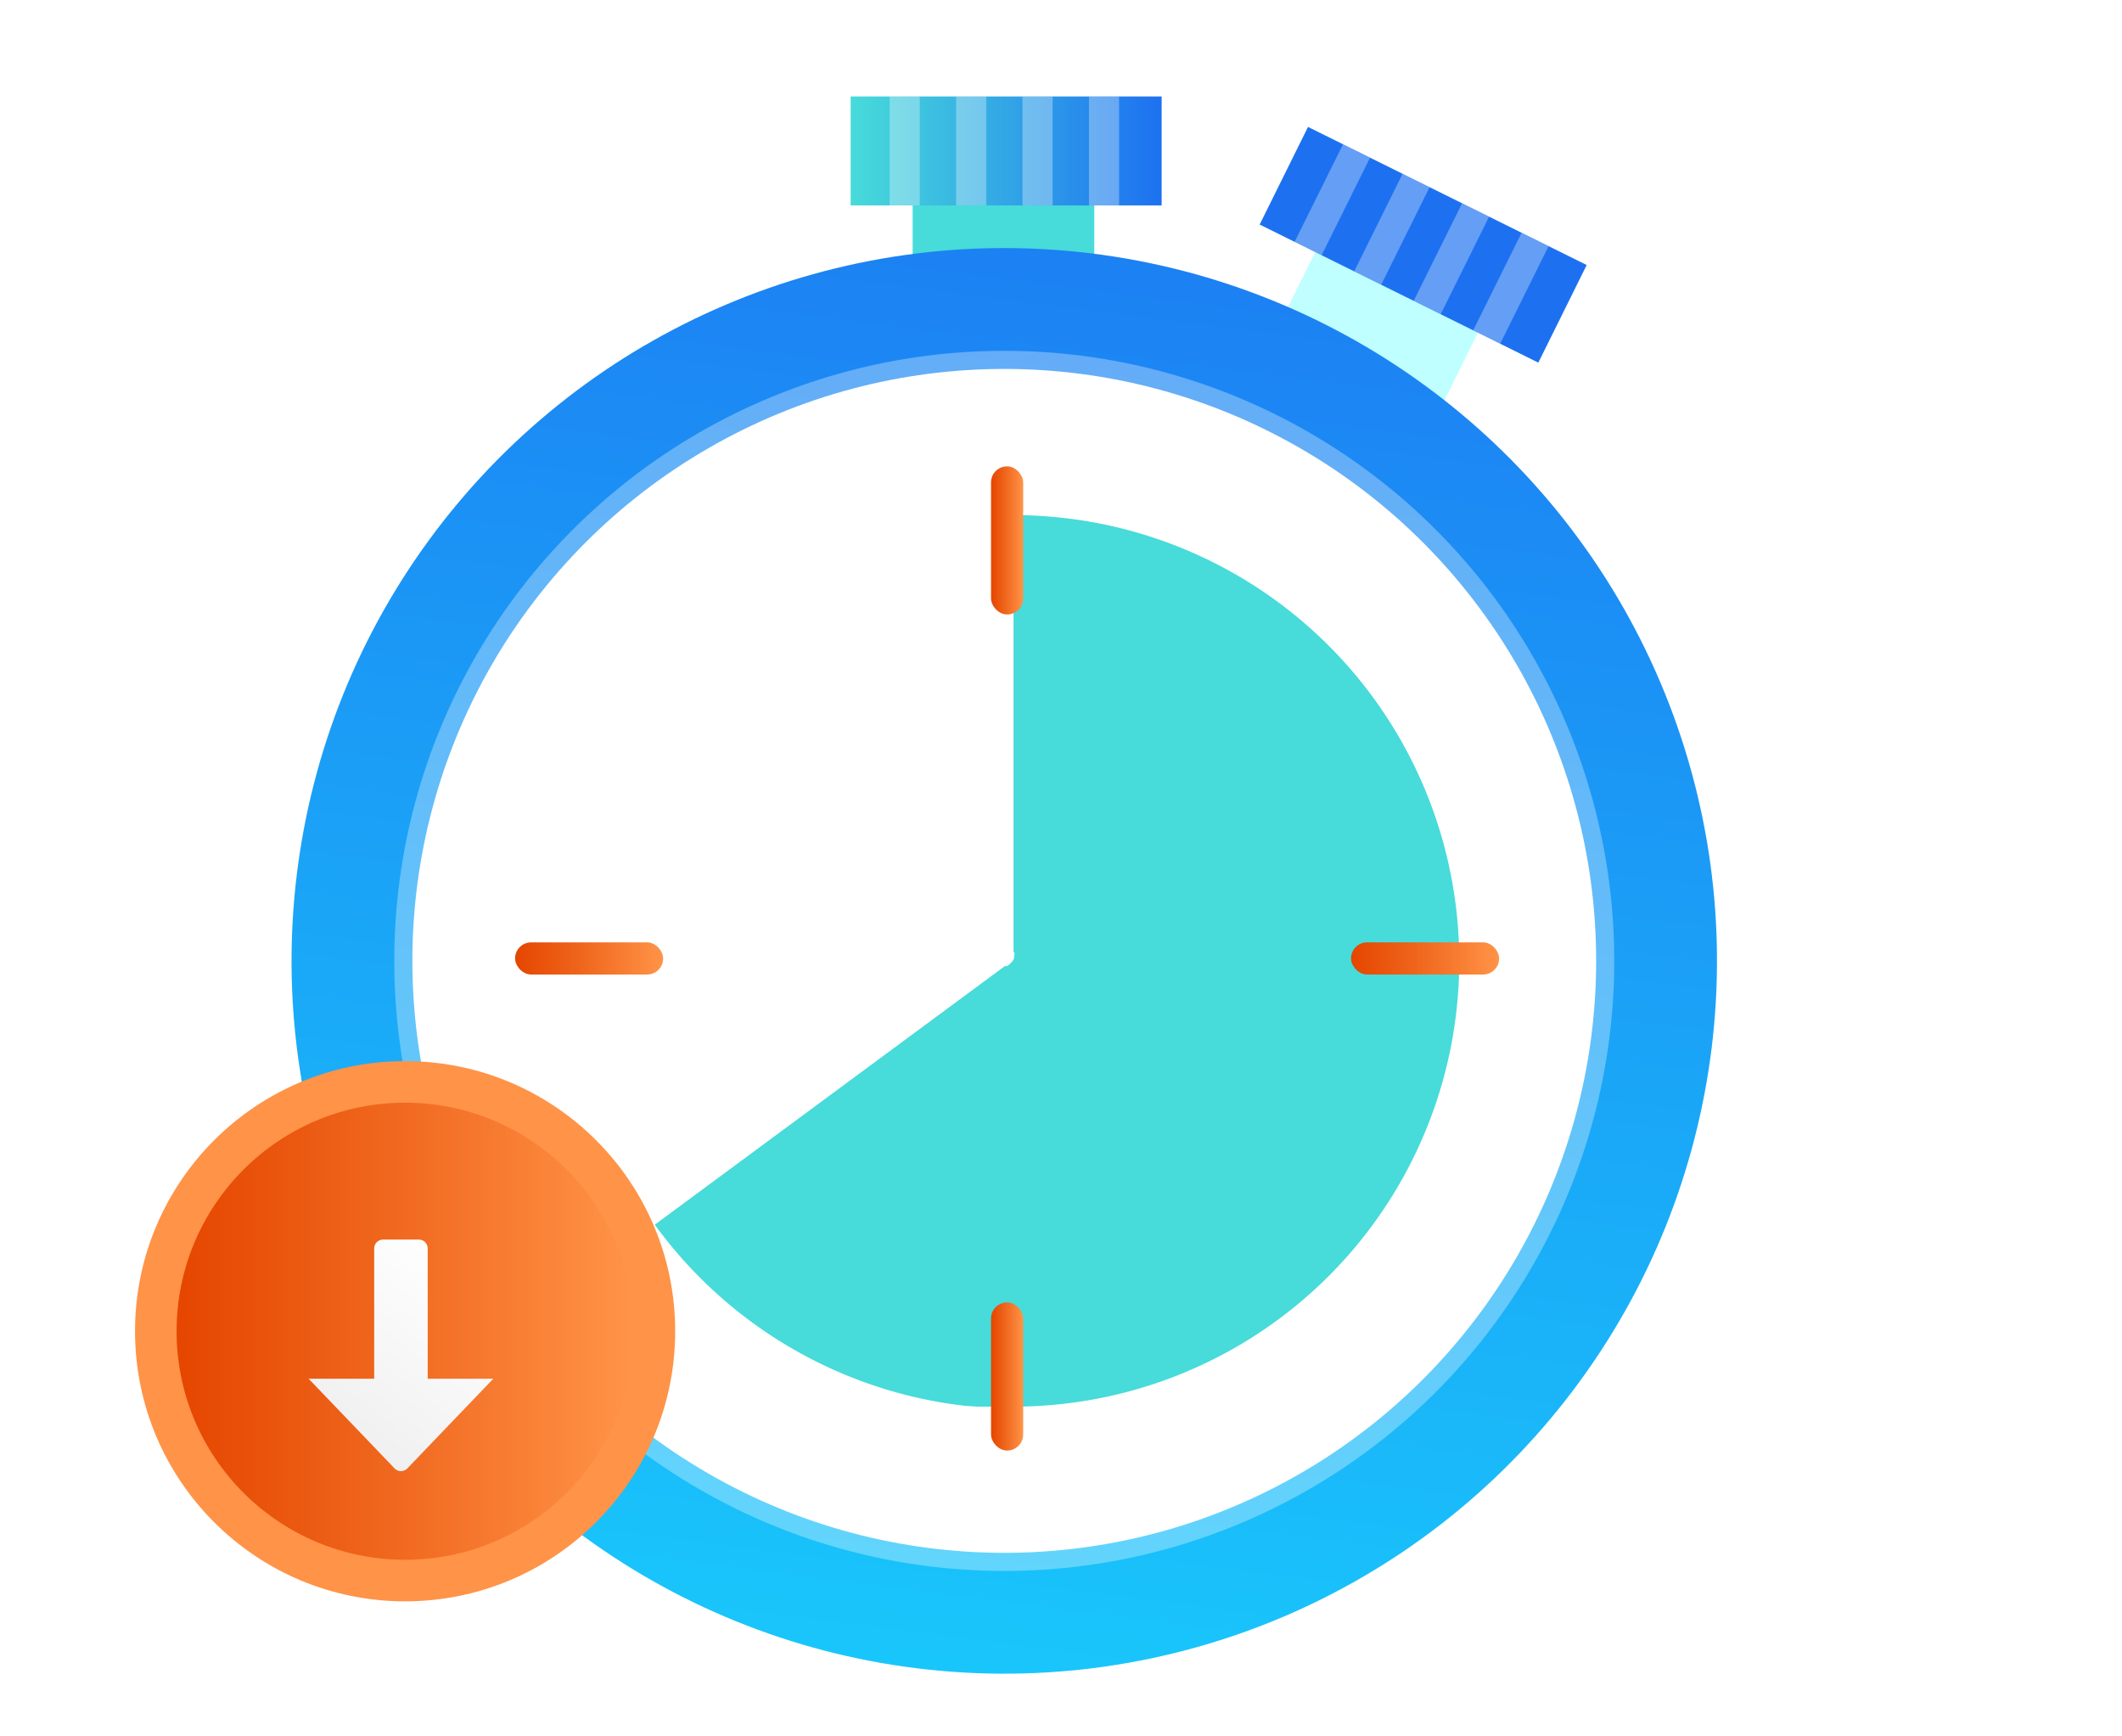 <svg xmlns="http://www.w3.org/2000/svg" xmlns:xlink="http://www.w3.org/1999/xlink" width="110" height="90" viewBox="0 0 110 90">
  <defs>
    <linearGradient id="linear-gradient" x1="0.5" y1="-186.915" x2="0.5" y2="-185.915" gradientUnits="objectBoundingBox">
      <stop offset="0" stop-color="#bfffff"/>
      <stop offset="1" stop-color="#47dbda"/>
    </linearGradient>
    <linearGradient id="linear-gradient-2" y1="-209.1" x2="1" y2="-209.1" gradientUnits="objectBoundingBox">
      <stop offset="0" stop-color="#47dbda"/>
      <stop offset="1" stop-color="#1d71f1"/>
    </linearGradient>
    <linearGradient id="linear-gradient-3" x1="-234.25" y1="146.015" x2="-234.25" y2="146.693" xlink:href="#linear-gradient"/>
    <linearGradient id="linear-gradient-4" x1="-266.692" y1="86.243" x2="-263.837" y2="86.243" xlink:href="#linear-gradient-2"/>
    <linearGradient id="linear-gradient-5" y1="-16.655" x2="1" y2="-16.655" gradientUnits="objectBoundingBox">
      <stop offset="0" stop-color="#19c6fb"/>
      <stop offset="1" stop-color="#1c81f3"/>
    </linearGradient>
    <linearGradient id="linear-gradient-6" x1="40.21" y1="0.777" x2="39.256" y2="0.279" xlink:href="#linear-gradient"/>
    <linearGradient id="linear-gradient-7" y1="0.5" x2="1" y2="0.5" gradientUnits="objectBoundingBox">
      <stop offset="0" stop-color="#e54600"/>
      <stop offset="0.437" stop-color="#ef651c"/>
      <stop offset="0.993" stop-color="#ff9347"/>
    </linearGradient>
    <linearGradient id="linear-gradient-11" x1="-9.35" y1="0.5" x2="-8.35" y2="0.5" xlink:href="#linear-gradient-7"/>
    <linearGradient id="linear-gradient-13" x1="-0.576" y1="0.737" x2="0.068" y2="-0.312" gradientUnits="objectBoundingBox">
      <stop offset="0.004" stop-color="#ebebeb"/>
      <stop offset="1" stop-color="#fefefe"/>
    </linearGradient>
    <filter id="Path_38734" x="8.5" y="56.749" width="24.571" height="27.001" filterUnits="userSpaceOnUse">
      <feOffset dy="0.25" input="SourceAlpha"/>
      <feGaussianBlur stdDeviation="2.5" result="blur"/>
      <feFlood flood-opacity="0.22"/>
      <feComposite operator="in" in2="blur"/>
      <feComposite in="SourceGraphic"/>
    </filter>
    <clipPath id="clip-Artboard_4">
      <rect width="110" height="90"/>
    </clipPath>
  </defs>
  <g id="Artboard_4" data-name="Artboard – 4" clip-path="url(#clip-Artboard_4)">
    <g id="Group_48117" data-name="Group 48117" transform="translate(1779 7)">
      <g id="Group_48113" data-name="Group 48113" transform="translate(-1789 -22)">
        <rect id="Rectangle_19228" data-name="Rectangle 19228" width="120" height="120" fill="none"/>
        <g id="Group_48074" data-name="Group 48074">
          <rect id="Rectangle_19229" data-name="Rectangle 19229" width="9.415" height="6.384" transform="translate(57.31 24.459)" fill="url(#linear-gradient)"/>
          <rect id="Rectangle_19230" data-name="Rectangle 19230" width="16.122" height="5.647" transform="translate(54.095 20)" fill="url(#linear-gradient-2)"/>
          <rect id="Rectangle_19231" data-name="Rectangle 19231" width="1.562" height="5.647" transform="translate(56.117 20)" fill="#fff" opacity="0.32" style="isolation: isolate"/>
          <rect id="Rectangle_19232" data-name="Rectangle 19232" width="1.561" height="5.647" transform="translate(59.563 20)" fill="#fff" opacity="0.32" style="isolation: isolate"/>
          <rect id="Rectangle_19233" data-name="Rectangle 19233" width="1.562" height="5.647" transform="translate(63.003 20)" fill="#fff" opacity="0.32" style="isolation: isolate"/>
          <rect id="Rectangle_19234" data-name="Rectangle 19234" width="1.561" height="5.647" transform="translate(66.449 20)" fill="#fff" opacity="0.32" style="isolation: isolate"/>
          <rect id="Rectangle_19235" data-name="Rectangle 19235" width="6.384" height="9.415" transform="matrix(0.444, -0.896, 0.896, 0.444, 75.872, 32.719)" fill="url(#linear-gradient-3)"/>
          <rect id="Rectangle_19236" data-name="Rectangle 19236" width="5.647" height="16.122" transform="matrix(0.444, -0.896, 0.896, 0.444, 75.298, 26.638)" fill="url(#linear-gradient-4)"/>
          <rect id="Rectangle_19237" data-name="Rectangle 19237" width="5.647" height="1.561" transform="translate(77.109 27.54) rotate(-63.61)" fill="#fff" opacity="0.32" style="isolation: isolate"/>
          <rect id="Rectangle_19238" data-name="Rectangle 19238" width="5.647" height="1.561" transform="translate(80.198 29.066) rotate(-63.61)" fill="#fff" opacity="0.32" style="isolation: isolate"/>
          <rect id="Rectangle_19239" data-name="Rectangle 19239" width="5.647" height="1.561" transform="translate(83.282 30.596) rotate(-63.611)" fill="#fff" opacity="0.32" style="isolation: isolate"/>
          <rect id="Rectangle_19240" data-name="Rectangle 19240" width="5.647" height="1.561" transform="translate(86.365 32.128) rotate(-63.61)" fill="#fff" opacity="0.32" style="isolation: isolate"/>
          <circle id="Ellipse_2396" data-name="Ellipse 2396" cx="36.946" cy="36.946" r="36.946" transform="translate(20.876 96.959) rotate(-82.982)" fill="url(#linear-gradient-5)"/>
          <circle id="Ellipse_2397" data-name="Ellipse 2397" cx="31.621" cy="31.621" r="31.621" transform="translate(30.438 33.183)" fill="#fff" opacity="0.32" style="isolation: isolate"/>
          <circle id="Ellipse_2398" data-name="Ellipse 2398" cx="30.682" cy="30.682" r="30.682" transform="translate(31.377 34.122)" fill="#fff"/>
          <ellipse id="Ellipse_2399" data-name="Ellipse 2399" cx="23.232" cy="22.998" rx="23.232" ry="22.998" transform="translate(39.061 41.806)" fill="#fff"/>
        </g>
        <path id="Path_38733" data-name="Path 38733" d="M62.54,41.7a23.1,23.1,0,0,1,0,46.208h-.966l-.032,0H61.5l-.033,0h0l-.034,0h-.079l-.031,0h0l-.033,0h-.006l-.033,0h0l-.033,0h0l-.034,0h0l-.034,0h0l-.034,0h0l-.034,0h-.005l-.069,0h0l-.035,0h0l-.034,0h0l-.035,0h0l-.034,0h0l-.034,0h0l-.034,0h0l-.034,0h0l-.068,0h0l-.033,0h0l-.069-.006h0l-.034,0h0l-.07-.006h0l-.035,0h0l-.071-.006h0l-.035,0h0l-.07-.007h0l-.034,0h0l-.069-.007h0l-.035,0h0l-.071-.008h0l-.036,0h0l-.071-.008h0a23.155,23.155,0,0,1-16.025-9.382L62.117,65.055c.07.146.423-.309.423-.309s.112-.412,0-.412V41.7Z" fill="url(#linear-gradient-6)"/>
        <g id="Group_48077" data-name="Group 48077">
          <g id="Group_48075" data-name="Group 48075">
            <rect id="Rectangle_19241" data-name="Rectangle 19241" width="1.666" height="7.675" rx="0.83" transform="translate(61.373 82.508)" fill="url(#linear-gradient-7)"/>
            <rect id="Rectangle_19242" data-name="Rectangle 19242" width="1.666" height="7.675" rx="0.83" transform="translate(61.373 39.173)" fill="url(#linear-gradient-7)"/>
          </g>
          <g id="Group_48076" data-name="Group 48076">
            <rect id="Rectangle_19243" data-name="Rectangle 19243" width="7.675" height="1.666" rx="0.83" transform="translate(36.701 63.845)" fill="url(#linear-gradient-7)"/>
            <rect id="Rectangle_19244" data-name="Rectangle 19244" width="7.675" height="1.666" rx="0.83" transform="translate(80.036 63.845)" fill="url(#linear-gradient-7)"/>
          </g>
        </g>
        <g id="Group_48078" data-name="Group 48078">
          <circle id="Ellipse_2400" data-name="Ellipse 2400" cx="14" cy="14" r="14" transform="translate(17 70)" fill="url(#linear-gradient-11)"/>
          <circle id="Ellipse_2401" data-name="Ellipse 2401" cx="11.846" cy="11.846" r="11.846" transform="translate(19.154 72.154)" fill="url(#linear-gradient-7)"/>
        </g>
        <g transform="matrix(1, 0, 0, 1, 10, 15)" filter="url(#Path_38734)">
          <path id="Path_38734-2" data-name="Path 38734" d="M30.452,90.858a.462.462,0,0,0,.666,0l4.453-4.646h-3.4V79.46A.461.461,0,0,0,31.711,79H29.859a.462.462,0,0,0-.461.461v6.752H26Z" transform="translate(-10 -15)" fill="url(#linear-gradient-13)"/>
        </g>
      </g>
    </g>
  </g>
</svg>
